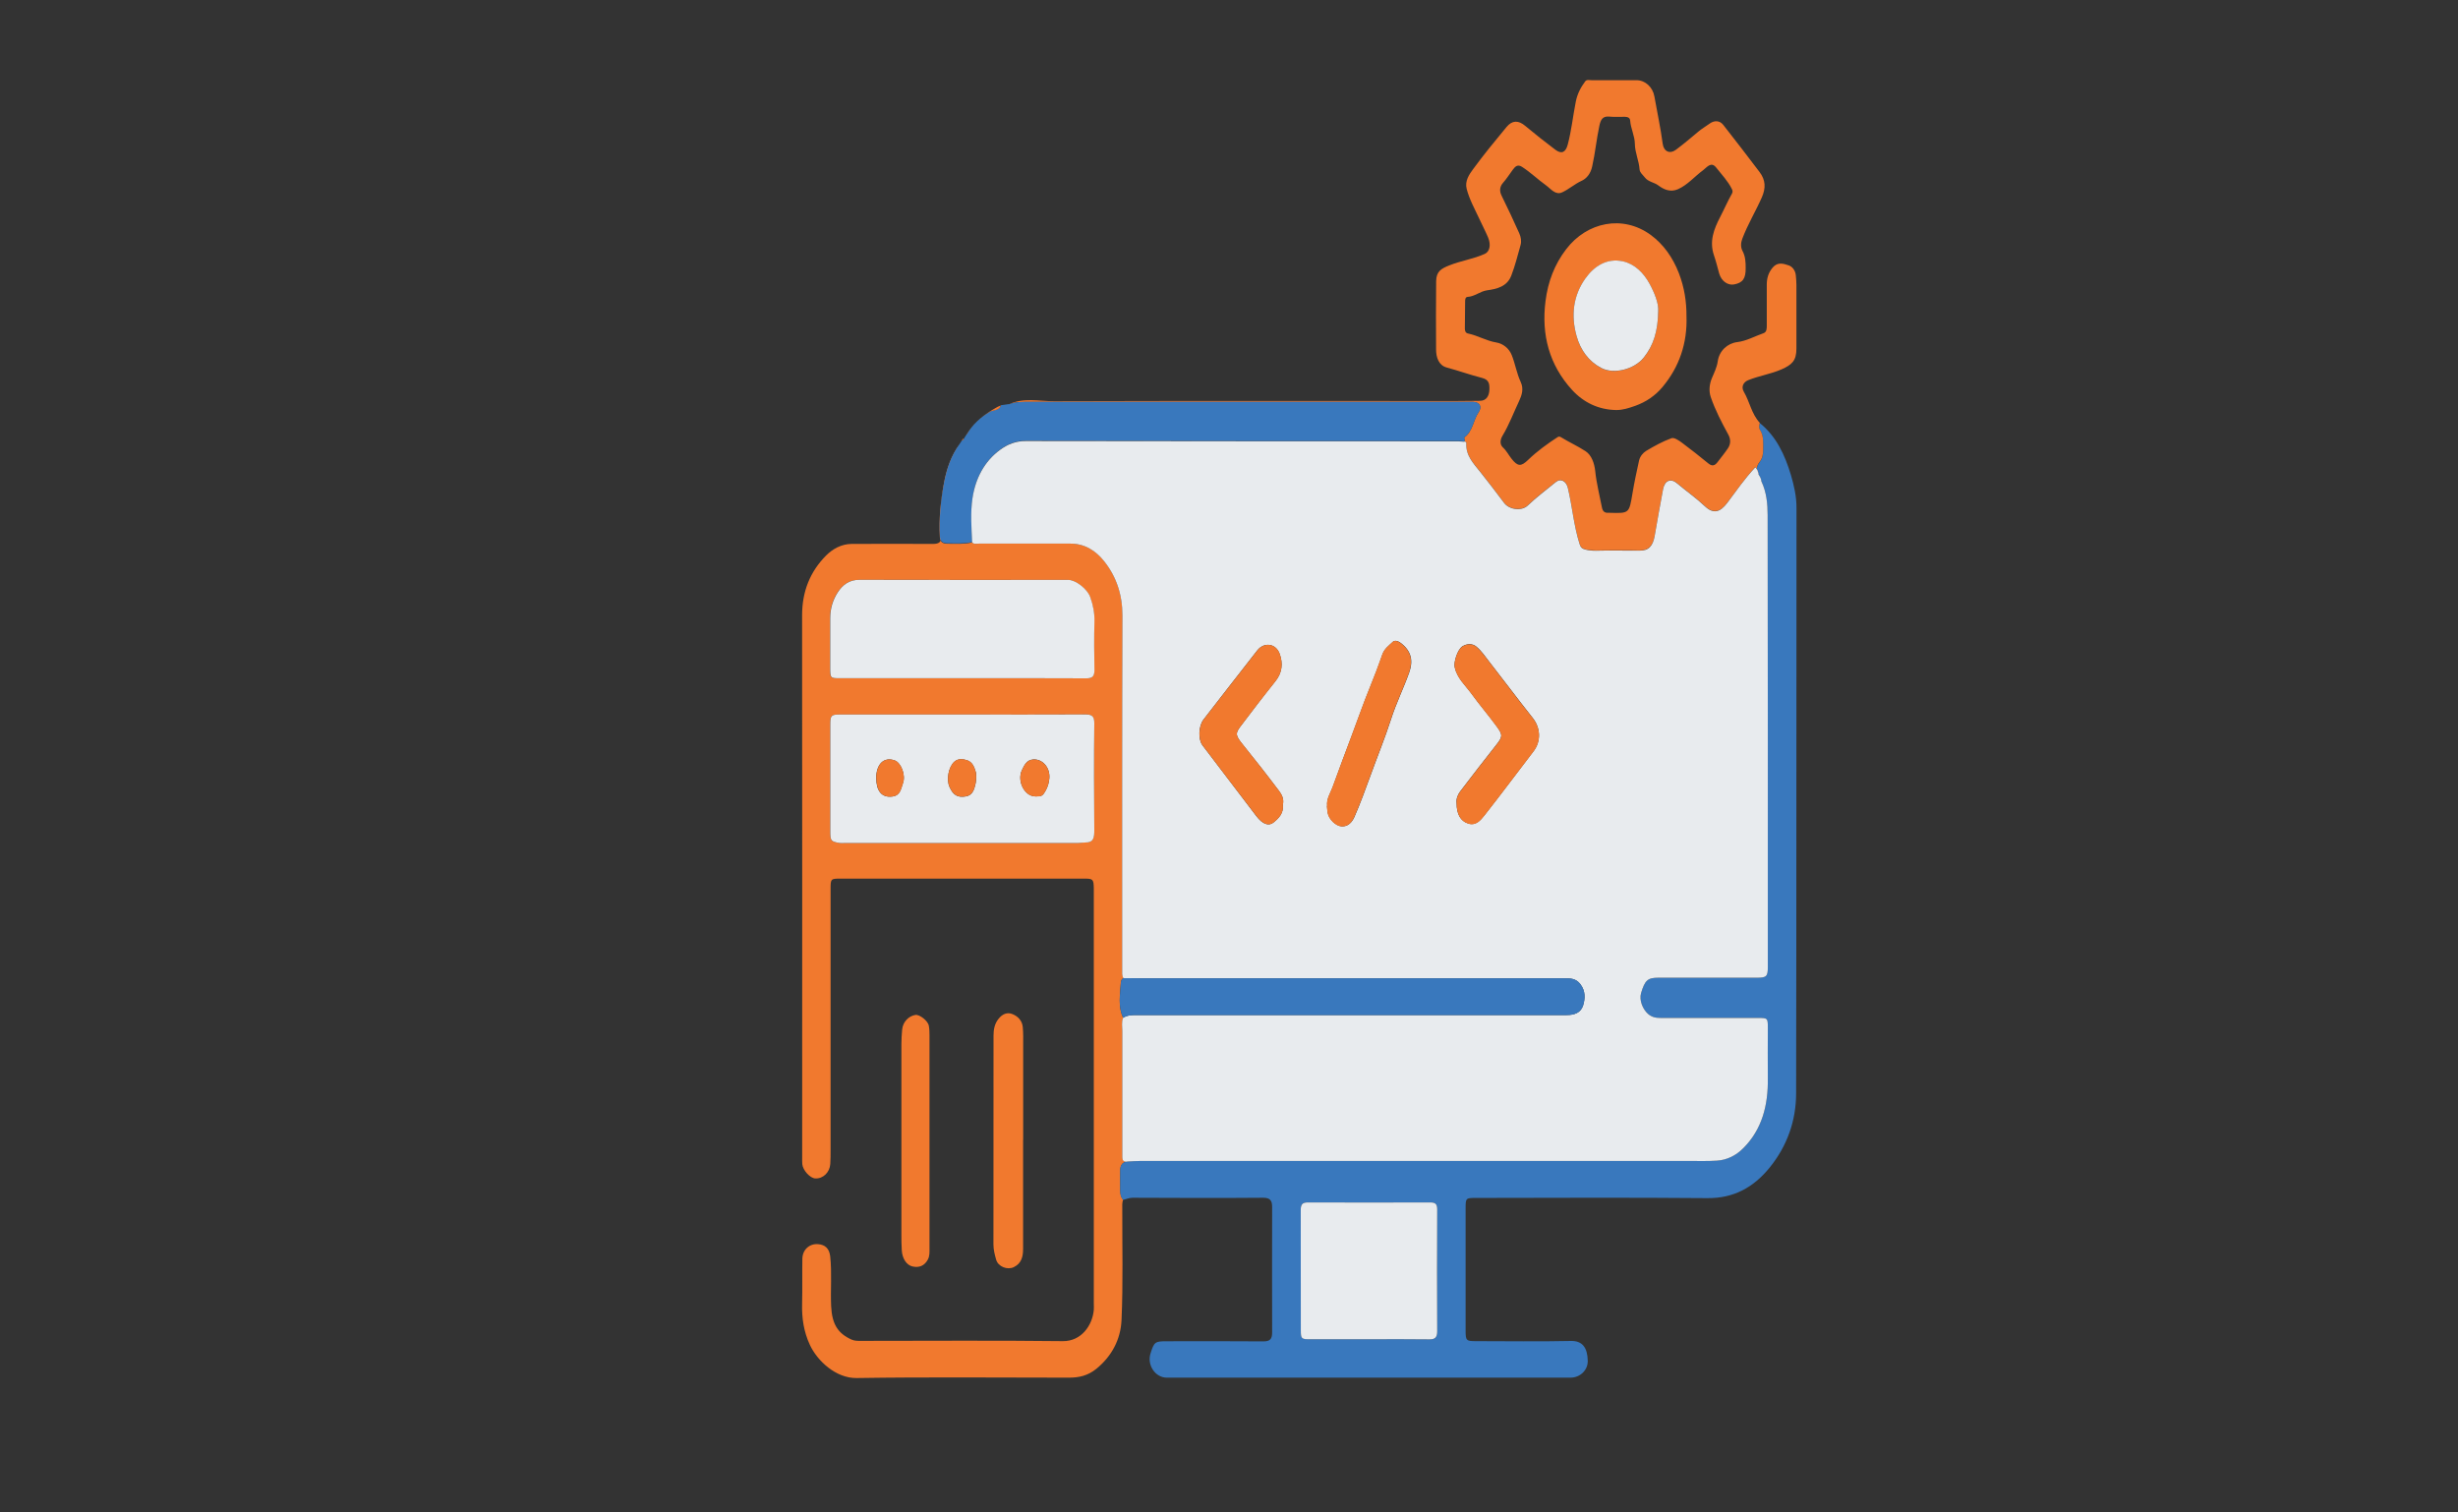 <svg width="65" height="40" viewBox="0 0 65 40" fill="none" xmlns="http://www.w3.org/2000/svg">
<rect x="0" y="0" width="65" height="40" fill="#333333" stroke="none"/>
<g id="Desktop App icon" clip-path="url(#clip0_438_924)">
<path id="Vector" d="M29.698 31.73C29.67 31.814 29.678 31.902 29.678 31.989C29.675 32.962 29.701 33.938 29.658 34.911C29.635 35.424 29.4 35.869 28.991 36.202C28.768 36.382 28.536 36.435 28.27 36.435C26.397 36.435 24.524 36.416 22.651 36.445C22.108 36.453 21.613 35.993 21.416 35.567C21.254 35.218 21.201 34.858 21.211 34.478C21.221 34.081 21.211 33.684 21.218 33.287C21.224 33.049 21.405 32.888 21.63 32.904C21.823 32.917 21.931 33.023 21.954 33.227C22.002 33.666 21.959 34.107 21.979 34.546C22.002 35.017 22.154 35.266 22.523 35.43C22.604 35.464 22.684 35.462 22.768 35.462C24.547 35.462 26.324 35.448 28.103 35.469C28.599 35.475 28.889 35.049 28.925 34.642C28.93 34.586 28.925 34.531 28.925 34.475C28.925 30.846 28.925 27.215 28.925 23.586C28.925 23.555 28.925 23.526 28.925 23.494C28.92 23.256 28.905 23.237 28.68 23.237C27.75 23.237 26.819 23.237 25.887 23.237C24.666 23.237 23.445 23.237 22.224 23.237C21.972 23.237 21.964 23.242 21.964 23.507C21.964 25.816 21.964 28.122 21.964 30.431C21.964 30.55 21.964 30.666 21.956 30.785C21.941 31.008 21.764 31.177 21.56 31.166C21.423 31.161 21.231 30.952 21.216 30.788C21.211 30.727 21.213 30.664 21.213 30.603C21.213 25.826 21.216 21.047 21.211 16.271C21.211 15.641 21.423 15.118 21.845 14.692C22.022 14.515 22.252 14.388 22.518 14.385C23.235 14.385 23.953 14.38 24.669 14.385C24.838 14.385 24.901 14.335 24.896 14.155C24.888 13.771 24.855 13.385 24.931 13.01C24.972 12.809 25.012 12.6 25.083 12.399C25.161 12.174 25.25 11.96 25.371 11.756C25.154 12.052 25.035 12.399 24.967 12.753C24.876 13.229 24.825 13.716 24.853 14.205C24.861 14.348 24.947 14.38 25.055 14.38C25.273 14.38 25.492 14.398 25.707 14.345C25.76 14.404 25.831 14.377 25.892 14.377C26.698 14.377 27.504 14.377 28.308 14.377C28.682 14.377 28.978 14.56 29.203 14.845C29.524 15.255 29.683 15.729 29.683 16.276C29.673 19.402 29.678 22.526 29.678 25.652C29.678 25.726 29.668 25.803 29.708 25.869C29.66 25.893 29.643 25.94 29.64 25.99C29.622 26.302 29.559 26.617 29.701 26.919C29.655 27.032 29.68 27.151 29.68 27.268C29.68 28.355 29.68 29.442 29.68 30.529C29.68 30.635 29.665 30.754 29.83 30.719C29.691 30.722 29.628 30.807 29.625 30.944C29.622 31.098 29.625 31.251 29.625 31.404C29.625 31.518 29.617 31.637 29.701 31.73H29.698ZM25.452 18.897C24.368 18.897 23.283 18.897 22.199 18.897C21.979 18.897 21.954 18.924 21.954 19.156C21.954 20.101 21.954 21.042 21.954 21.986C21.954 22.24 21.969 22.256 22.204 22.296C22.245 22.304 22.288 22.296 22.328 22.296C24.385 22.296 26.443 22.296 28.498 22.296C28.561 22.296 28.629 22.28 28.69 22.282C28.93 22.288 28.937 22.14 28.935 21.947C28.93 21.01 28.927 20.074 28.935 19.135C28.935 18.945 28.879 18.892 28.702 18.894C27.618 18.902 26.534 18.897 25.45 18.897H25.452ZM25.457 17.937C26.549 17.937 27.638 17.937 28.73 17.94C28.887 17.94 28.94 17.884 28.937 17.723C28.932 17.294 28.927 16.866 28.937 16.437C28.945 16.207 28.899 15.996 28.824 15.787C28.748 15.575 28.442 15.337 28.247 15.337C26.405 15.337 24.56 15.337 22.717 15.335C22.457 15.335 22.282 15.464 22.146 15.67C22.015 15.874 21.949 16.102 21.949 16.35C21.949 16.792 21.949 17.231 21.949 17.672C21.949 17.929 21.956 17.937 22.197 17.937C23.281 17.937 24.365 17.937 25.452 17.937H25.457Z" fill="#F1792E"/>
<path id="Vector_2" d="M29.698 31.73C29.615 31.637 29.622 31.518 29.622 31.404C29.622 31.251 29.62 31.098 29.622 30.944C29.625 30.807 29.688 30.725 29.827 30.719C29.941 30.714 30.052 30.703 30.163 30.703C34.993 30.703 39.826 30.703 44.656 30.703C44.904 30.703 45.154 30.711 45.402 30.696C45.672 30.677 45.917 30.55 46.104 30.362C46.6 29.863 46.759 29.222 46.749 28.521C46.741 28.075 46.749 27.628 46.749 27.181C46.749 26.929 46.741 26.921 46.499 26.921C45.639 26.921 44.78 26.921 43.92 26.921C43.794 26.921 43.688 26.911 43.582 26.816C43.438 26.689 43.342 26.448 43.397 26.263C43.498 25.924 43.572 25.858 43.855 25.858C44.727 25.858 45.596 25.858 46.468 25.858C46.713 25.858 46.749 25.821 46.749 25.573C46.749 21.59 46.751 17.606 46.744 13.623C46.744 13.325 46.713 13.018 46.582 12.737H46.58C46.572 12.669 46.547 12.608 46.506 12.555C46.428 12.441 46.451 12.327 46.526 12.23C46.605 12.132 46.627 12.026 46.625 11.904C46.622 11.719 46.648 11.534 46.539 11.367C46.504 11.312 46.524 11.248 46.536 11.188C46.971 11.537 47.201 12.034 47.358 12.557C47.441 12.838 47.51 13.134 47.507 13.444C47.502 18.601 47.507 23.756 47.497 28.913C47.497 29.64 47.259 30.307 46.802 30.873C46.37 31.407 45.844 31.693 45.151 31.687C43.107 31.669 41.062 31.679 39.015 31.682C38.764 31.682 38.757 31.69 38.757 31.954C38.757 33.034 38.757 34.113 38.757 35.194C38.757 35.451 38.775 35.469 39.02 35.469C39.861 35.469 40.703 35.483 41.545 35.464C41.848 35.459 41.979 35.644 41.987 35.988C41.992 36.236 41.787 36.435 41.527 36.435C38.421 36.435 35.314 36.435 32.208 36.435C31.758 36.435 31.306 36.435 30.856 36.435C30.55 36.435 30.328 36.102 30.424 35.797C30.52 35.491 30.542 35.472 30.851 35.472C31.705 35.472 32.559 35.467 33.411 35.475C33.586 35.475 33.641 35.414 33.641 35.239C33.636 34.134 33.641 33.031 33.641 31.925C33.641 31.756 33.593 31.677 33.404 31.677C32.254 31.687 31.104 31.682 29.953 31.677C29.86 31.677 29.784 31.714 29.698 31.735V31.73ZM36.219 35.419C36.748 35.419 37.273 35.414 37.801 35.422C37.961 35.422 38.006 35.364 38.006 35.205C38.004 34.131 38.004 33.06 38.006 31.986C38.006 31.851 37.963 31.799 37.832 31.801C36.748 31.804 35.663 31.804 34.579 31.801C34.44 31.801 34.394 31.857 34.397 32C34.402 33.06 34.397 34.121 34.399 35.181C34.399 35.403 34.415 35.416 34.637 35.419C35.165 35.419 35.691 35.419 36.219 35.419Z" fill="#3978BD"/>
<path id="Vector_3" d="M46.537 11.182C46.524 11.243 46.504 11.306 46.539 11.362C46.648 11.529 46.623 11.716 46.625 11.899C46.625 12.021 46.605 12.126 46.526 12.224C46.451 12.319 46.428 12.436 46.506 12.55C46.494 12.475 46.468 12.407 46.42 12.351C46.14 12.65 45.915 12.981 45.675 13.295C45.485 13.547 45.308 13.594 45.083 13.383C44.853 13.166 44.595 12.986 44.355 12.782C44.184 12.637 44.024 12.7 43.979 12.93C43.898 13.346 43.83 13.764 43.754 14.181C43.708 14.425 43.6 14.562 43.359 14.557C43.069 14.549 42.778 14.557 42.487 14.554C42.298 14.552 42.108 14.575 41.921 14.528C41.838 14.507 41.797 14.472 41.77 14.38C41.618 13.898 41.578 13.39 41.461 12.901C41.418 12.719 41.277 12.637 41.138 12.748C40.89 12.949 40.632 13.139 40.4 13.364C40.236 13.523 39.909 13.475 39.773 13.293C39.566 13.018 39.358 12.743 39.144 12.475C38.964 12.251 38.757 12.044 38.775 11.716C38.775 11.685 38.747 11.664 38.711 11.677C38.767 11.648 38.691 11.592 38.729 11.563C38.949 11.402 38.957 11.113 39.098 10.904C39.199 10.759 39.133 10.64 38.962 10.629C38.908 10.627 38.855 10.629 38.802 10.629C34.963 10.629 31.124 10.629 27.285 10.629C27.077 10.629 26.872 10.619 26.673 10.695C27.065 10.508 27.479 10.614 27.881 10.611C31.419 10.6 34.961 10.606 38.499 10.606C38.711 10.606 38.926 10.603 39.139 10.6C39.288 10.6 39.381 10.492 39.386 10.304C39.391 10.161 39.381 10.042 39.192 9.995C38.878 9.915 38.572 9.804 38.259 9.72C38.049 9.664 37.976 9.458 37.976 9.241C37.973 8.638 37.971 8.037 37.978 7.434C37.983 7.181 38.105 7.106 38.33 7.017C38.636 6.895 38.964 6.85 39.262 6.715C39.394 6.657 39.434 6.477 39.351 6.279C39.28 6.112 39.194 5.951 39.118 5.784C38.997 5.525 38.858 5.276 38.785 4.996C38.732 4.79 38.848 4.618 38.954 4.475C39.235 4.091 39.535 3.726 39.839 3.359C39.99 3.176 40.155 3.179 40.331 3.327C40.594 3.547 40.862 3.758 41.133 3.962C41.294 4.083 41.403 4.028 41.456 3.83C41.557 3.454 41.595 3.068 41.671 2.687C41.712 2.483 41.8 2.311 41.919 2.153C41.959 2.097 42.03 2.121 42.086 2.121C42.482 2.121 42.879 2.121 43.276 2.121C43.509 2.121 43.706 2.306 43.749 2.55C43.822 2.967 43.913 3.38 43.969 3.803C43.996 4.007 44.158 4.081 44.317 3.962C44.52 3.811 44.714 3.647 44.909 3.483C45.005 3.401 45.114 3.34 45.215 3.266C45.323 3.187 45.47 3.176 45.569 3.301C45.895 3.713 46.213 4.134 46.532 4.552C46.688 4.761 46.701 4.967 46.59 5.221C46.428 5.588 46.218 5.932 46.074 6.313C46.031 6.424 46.029 6.54 46.079 6.636C46.157 6.781 46.163 6.932 46.163 7.085C46.167 7.368 46.087 7.477 45.859 7.522C45.7 7.553 45.523 7.445 45.462 7.231C45.419 7.072 45.379 6.913 45.326 6.757C45.197 6.382 45.321 6.062 45.49 5.736C45.596 5.533 45.687 5.319 45.801 5.12C45.824 5.078 45.819 5.041 45.798 4.999C45.692 4.784 45.528 4.618 45.384 4.433C45.25 4.261 45.139 4.425 45.04 4.499C44.813 4.665 44.628 4.893 44.365 5.007C44.178 5.086 44.007 5.02 43.852 4.903C43.741 4.819 43.587 4.813 43.493 4.689C43.443 4.623 43.364 4.567 43.357 4.48C43.342 4.25 43.236 4.039 43.233 3.808C43.231 3.592 43.124 3.404 43.109 3.192C43.104 3.105 43.033 3.092 42.965 3.089C42.829 3.089 42.692 3.097 42.556 3.084C42.374 3.065 42.326 3.176 42.293 3.332C42.217 3.687 42.184 4.049 42.103 4.406C42.063 4.591 41.957 4.724 41.82 4.784C41.638 4.869 41.489 5.004 41.312 5.086C41.133 5.17 41.011 4.993 40.883 4.901C40.668 4.747 40.476 4.56 40.251 4.414C40.127 4.332 40.061 4.414 40.003 4.491C39.917 4.607 39.841 4.729 39.745 4.837C39.662 4.932 39.644 5.049 39.71 5.178C39.871 5.506 40.028 5.837 40.177 6.173C40.218 6.265 40.24 6.377 40.21 6.482C40.134 6.752 40.066 7.027 39.965 7.289C39.854 7.58 39.581 7.643 39.326 7.678C39.139 7.704 38.997 7.842 38.81 7.852C38.752 7.855 38.744 7.918 38.744 7.969C38.742 8.209 38.739 8.453 38.737 8.693C38.737 8.754 38.757 8.807 38.82 8.82C39.078 8.873 39.308 9.016 39.571 9.058C39.745 9.087 39.907 9.212 39.978 9.394C40.069 9.624 40.109 9.878 40.213 10.1C40.301 10.288 40.24 10.457 40.175 10.598C40.028 10.91 39.907 11.235 39.73 11.529C39.669 11.629 39.657 11.756 39.745 11.835C39.841 11.923 39.894 12.036 39.973 12.134C40.137 12.341 40.223 12.343 40.412 12.161C40.65 11.931 40.915 11.74 41.191 11.56C41.219 11.542 41.246 11.544 41.274 11.56C41.489 11.693 41.719 11.796 41.929 11.933C42.086 12.036 42.161 12.248 42.184 12.454C42.217 12.782 42.3 13.097 42.361 13.417C42.381 13.523 42.432 13.568 42.531 13.562C42.543 13.562 42.553 13.562 42.566 13.562C43.087 13.578 43.081 13.578 43.17 13.047C43.218 12.756 43.281 12.467 43.344 12.179C43.37 12.068 43.448 11.976 43.531 11.925C43.746 11.796 43.969 11.674 44.201 11.589C44.272 11.563 44.396 11.648 44.477 11.708C44.717 11.886 44.949 12.071 45.179 12.259C45.28 12.341 45.351 12.312 45.419 12.222C45.51 12.102 45.609 11.983 45.692 11.859C45.771 11.743 45.771 11.616 45.703 11.492C45.528 11.172 45.359 10.849 45.24 10.502C45.187 10.346 45.2 10.169 45.27 10C45.331 9.857 45.402 9.714 45.425 9.553C45.465 9.278 45.68 9.08 45.938 9.048C46.183 9.019 46.403 8.892 46.635 8.812C46.721 8.783 46.721 8.688 46.721 8.606C46.721 8.246 46.721 7.887 46.721 7.527C46.721 7.358 46.764 7.21 46.878 7.075C47.012 6.919 47.166 6.974 47.302 7.019C47.398 7.051 47.477 7.154 47.489 7.281C47.497 7.368 47.505 7.453 47.505 7.54C47.505 8.098 47.505 8.656 47.505 9.217C47.505 9.54 47.388 9.646 47.108 9.77C46.822 9.894 46.516 9.939 46.233 10.053C46.099 10.106 46.039 10.233 46.114 10.36C46.269 10.624 46.319 10.949 46.534 11.18L46.537 11.182Z" fill="#F1792E"/>
<path id="Vector_4" d="M26.675 10.693C26.875 10.619 27.082 10.627 27.287 10.627C31.126 10.627 34.966 10.627 38.805 10.627C38.858 10.627 38.911 10.627 38.964 10.627C39.136 10.64 39.199 10.756 39.101 10.902C38.959 11.111 38.949 11.399 38.732 11.56C38.694 11.589 38.77 11.645 38.714 11.674C38.661 11.671 38.608 11.664 38.555 11.664C34.748 11.664 30.942 11.664 27.135 11.655C26.87 11.655 26.653 11.74 26.453 11.886C26.031 12.195 25.796 12.65 25.72 13.166C25.662 13.549 25.692 13.946 25.71 14.335C25.495 14.385 25.275 14.369 25.058 14.369C24.949 14.369 24.863 14.337 24.856 14.195C24.828 13.705 24.881 13.219 24.969 12.743C25.038 12.388 25.156 12.042 25.374 11.745C25.396 11.711 25.422 11.674 25.445 11.637C25.477 11.655 25.472 11.618 25.485 11.608C25.51 11.568 25.535 11.526 25.561 11.486C25.561 11.492 25.561 11.494 25.561 11.499C25.563 11.494 25.566 11.489 25.568 11.484C25.72 11.227 25.925 11.039 26.175 10.889C26.271 10.83 26.423 10.867 26.471 10.717C26.539 10.706 26.607 10.698 26.675 10.688V10.693Z" fill="#3978BD"/>
<path id="Vector_5" d="M44.598 8.363C44.623 9.074 44.408 9.704 43.964 10.235C43.774 10.463 43.531 10.63 43.243 10.733C43.074 10.791 42.917 10.846 42.738 10.844C42.275 10.836 41.878 10.648 41.567 10.307C40.971 9.651 40.756 8.855 40.87 7.964C40.933 7.456 41.107 6.993 41.416 6.591C41.967 5.869 42.912 5.676 43.648 6.21C43.986 6.456 44.236 6.808 44.398 7.228C44.54 7.599 44.6 7.974 44.598 8.366V8.363ZM43.85 8.231C43.865 8.04 43.764 7.765 43.622 7.509C43.463 7.218 43.228 6.982 42.915 6.914C42.5 6.824 42.161 7.033 41.921 7.371C41.6 7.826 41.54 8.347 41.691 8.889C41.795 9.262 42.01 9.556 42.341 9.733C42.677 9.913 43.223 9.767 43.468 9.458C43.723 9.135 43.842 8.765 43.85 8.233V8.231Z" fill="#F1792E"/>
<path id="Vector_6" d="M27.055 30.145C27.055 31.105 27.055 32.068 27.055 33.028C27.055 33.235 27.012 33.414 26.809 33.512C26.642 33.594 26.395 33.502 26.342 33.314C26.306 33.184 26.271 33.055 26.271 32.914C26.271 31.074 26.271 29.233 26.273 27.39C26.273 27.233 26.299 27.075 26.407 26.943C26.509 26.818 26.63 26.765 26.769 26.818C26.918 26.876 27.032 26.993 27.047 27.167C27.062 27.334 27.057 27.501 27.057 27.67C27.057 28.495 27.057 29.32 27.057 30.143L27.055 30.145Z" fill="#F1792E"/>
<path id="Vector_7" d="M24.58 30.174C24.58 31.119 24.58 32.06 24.58 33.005C24.58 33.11 24.588 33.216 24.535 33.314C24.444 33.48 24.305 33.533 24.128 33.494C23.976 33.457 23.862 33.293 23.847 33.071C23.837 32.922 23.837 32.774 23.837 32.624C23.837 30.955 23.837 29.286 23.837 27.617C23.837 27.487 23.845 27.358 23.857 27.228C23.875 27.03 24.026 26.869 24.209 26.842C24.317 26.826 24.54 26.998 24.562 27.128C24.578 27.212 24.58 27.3 24.58 27.387C24.58 28.318 24.58 29.249 24.58 30.18V30.174Z" fill="#F1792E"/>
<path id="Vector_8" d="M26.468 10.722C26.423 10.87 26.271 10.836 26.172 10.894C25.92 11.045 25.715 11.232 25.566 11.489C25.563 11.494 25.561 11.499 25.558 11.505C25.558 11.499 25.558 11.497 25.558 11.492C25.76 11.158 26.054 10.941 26.377 10.762C26.407 10.746 26.44 10.735 26.471 10.722H26.468Z" fill="#F1792E"/>
<path id="Vector_9" d="M25.48 11.613C25.467 11.624 25.472 11.661 25.439 11.642C25.457 11.637 25.444 11.589 25.48 11.613Z" fill="#F1792E"/>
<path id="Vector_10" d="M25.707 14.343C25.69 13.951 25.659 13.555 25.717 13.174C25.796 12.655 26.028 12.203 26.45 11.894C26.65 11.748 26.867 11.661 27.133 11.664C30.939 11.672 34.746 11.669 38.552 11.672C38.605 11.672 38.658 11.68 38.711 11.682C38.747 11.669 38.777 11.687 38.775 11.722C38.759 12.05 38.964 12.256 39.144 12.481C39.358 12.748 39.566 13.023 39.773 13.298C39.909 13.481 40.236 13.526 40.4 13.37C40.632 13.147 40.89 12.957 41.138 12.753C41.274 12.642 41.418 12.724 41.461 12.907C41.578 13.396 41.618 13.904 41.77 14.385C41.797 14.478 41.838 14.512 41.921 14.533C42.108 14.584 42.298 14.557 42.487 14.56C42.778 14.565 43.069 14.557 43.359 14.562C43.6 14.568 43.708 14.433 43.754 14.187C43.83 13.769 43.898 13.351 43.979 12.936C44.024 12.706 44.183 12.64 44.355 12.788C44.595 12.991 44.853 13.171 45.083 13.388C45.308 13.6 45.485 13.552 45.675 13.301C45.915 12.983 46.14 12.653 46.42 12.357C46.468 12.409 46.491 12.478 46.506 12.555C46.547 12.608 46.575 12.669 46.58 12.737C46.577 12.74 46.575 12.745 46.572 12.748C46.575 12.745 46.58 12.743 46.582 12.737C46.714 13.018 46.744 13.325 46.744 13.623C46.751 17.607 46.749 21.59 46.749 25.573C46.749 25.821 46.714 25.858 46.468 25.858C45.596 25.858 44.727 25.858 43.855 25.858C43.572 25.858 43.498 25.924 43.397 26.263C43.342 26.451 43.44 26.691 43.582 26.816C43.688 26.908 43.797 26.922 43.921 26.922C44.78 26.922 45.639 26.922 46.499 26.922C46.744 26.922 46.749 26.929 46.749 27.181C46.749 27.628 46.744 28.075 46.749 28.522C46.759 29.223 46.6 29.863 46.104 30.362C45.917 30.553 45.672 30.68 45.402 30.696C45.154 30.712 44.904 30.704 44.656 30.704C39.826 30.704 34.993 30.704 30.163 30.704C30.052 30.704 29.938 30.714 29.827 30.719C29.663 30.754 29.678 30.635 29.678 30.529C29.678 29.442 29.678 28.355 29.678 27.268C29.678 27.152 29.653 27.033 29.698 26.919C29.82 26.84 29.956 26.845 30.093 26.845C32.066 26.845 34.041 26.845 36.012 26.845C37.819 26.845 39.626 26.845 41.434 26.845C41.628 26.845 41.803 26.787 41.863 26.591C41.919 26.408 41.929 26.21 41.792 26.03C41.669 25.866 41.512 25.874 41.35 25.874C37.652 25.874 33.955 25.874 30.257 25.874C30.072 25.874 29.89 25.872 29.706 25.869C29.665 25.8 29.675 25.726 29.675 25.652C29.675 22.526 29.671 19.402 29.681 16.276C29.681 15.729 29.524 15.255 29.2 14.845C28.975 14.56 28.68 14.377 28.306 14.377C27.499 14.377 26.693 14.377 25.889 14.377C25.826 14.377 25.758 14.401 25.705 14.345L25.707 14.343ZM38.519 21.246C38.519 21.534 38.625 21.714 38.82 21.777C39.027 21.846 39.151 21.693 39.255 21.563C39.695 21.005 40.119 20.434 40.551 19.87C40.756 19.606 40.741 19.254 40.534 18.99C40.145 18.498 39.768 17.995 39.381 17.498C39.275 17.36 39.174 17.21 39.042 17.101C38.941 17.014 38.792 17.017 38.671 17.093C38.545 17.175 38.436 17.506 38.469 17.649C38.534 17.937 38.749 18.122 38.911 18.344C39.126 18.641 39.364 18.916 39.578 19.209C39.75 19.445 39.735 19.487 39.556 19.714C39.237 20.116 38.924 20.524 38.613 20.931C38.542 21.024 38.504 21.137 38.519 21.241V21.246ZM33.924 21.277C33.957 21.137 33.899 21.016 33.823 20.918C33.51 20.5 33.186 20.09 32.86 19.685C32.678 19.458 32.658 19.402 32.8 19.215C33.105 18.812 33.411 18.41 33.727 18.016C33.907 17.792 33.932 17.546 33.838 17.289C33.74 17.017 33.429 16.972 33.249 17.199C32.772 17.808 32.299 18.419 31.826 19.029C31.692 19.201 31.68 19.556 31.799 19.712C32.271 20.336 32.746 20.96 33.222 21.582C33.383 21.793 33.543 21.857 33.672 21.756C33.818 21.64 33.952 21.502 33.922 21.277H33.924ZM35.092 21.314C35.097 21.375 35.1 21.439 35.112 21.5C35.142 21.666 35.325 21.843 35.476 21.854C35.651 21.867 35.757 21.74 35.817 21.605C35.972 21.251 36.105 20.886 36.237 20.524C36.419 20.019 36.624 19.524 36.788 19.014C36.922 18.596 37.119 18.199 37.266 17.784C37.372 17.485 37.334 17.218 37.031 16.996C36.962 16.945 36.879 16.932 36.836 16.972C36.73 17.072 36.608 17.157 36.555 17.313C36.454 17.607 36.343 17.895 36.227 18.18C36.052 18.606 35.903 19.045 35.739 19.474C35.567 19.921 35.405 20.373 35.239 20.823C35.18 20.981 35.077 21.127 35.097 21.312L35.092 21.314Z" fill="#E8EBEE"/>
<path id="Vector_11" d="M25.452 18.897C26.536 18.897 27.621 18.9 28.705 18.895C28.882 18.895 28.94 18.945 28.938 19.135C28.927 20.072 28.93 21.008 28.938 21.947C28.938 22.14 28.932 22.288 28.692 22.282C28.632 22.282 28.563 22.296 28.5 22.296C26.443 22.296 24.385 22.296 22.331 22.296C22.29 22.296 22.247 22.301 22.207 22.296C21.972 22.256 21.956 22.24 21.956 21.986C21.956 21.042 21.956 20.101 21.956 19.156C21.956 18.924 21.982 18.897 22.202 18.897C23.286 18.897 24.37 18.897 25.455 18.897H25.452ZM27.375 21.063C27.446 21.055 27.535 21.079 27.595 20.997C27.686 20.873 27.739 20.725 27.75 20.571C27.767 20.288 27.56 20.066 27.32 20.085C27.148 20.098 27.087 20.238 27.024 20.368C26.888 20.653 27.092 21.061 27.375 21.061V21.063ZM25.814 20.569C25.811 20.513 25.819 20.46 25.803 20.415C25.765 20.286 25.715 20.154 25.578 20.108C25.467 20.072 25.338 20.056 25.24 20.143C25.083 20.28 25.022 20.614 25.108 20.809C25.204 21.029 25.321 21.1 25.541 21.063C25.727 21.032 25.765 20.87 25.801 20.712C25.811 20.664 25.811 20.614 25.814 20.571V20.569ZM23.172 20.582C23.172 20.889 23.294 21.103 23.594 21.066C23.814 21.04 23.824 20.857 23.877 20.714C23.958 20.5 23.829 20.172 23.66 20.111C23.374 20.008 23.17 20.206 23.17 20.582H23.172Z" fill="#E8EBEE"/>
<path id="Vector_12" d="M25.457 17.937C24.373 17.937 23.288 17.937 22.202 17.937C21.962 17.937 21.954 17.929 21.954 17.672C21.954 17.231 21.954 16.792 21.954 16.35C21.954 16.102 22.02 15.874 22.151 15.67C22.285 15.464 22.459 15.335 22.722 15.335C24.565 15.34 26.41 15.337 28.253 15.337C28.447 15.337 28.753 15.575 28.829 15.787C28.905 15.996 28.948 16.21 28.942 16.437C28.93 16.866 28.935 17.294 28.942 17.723C28.942 17.881 28.892 17.94 28.735 17.94C27.643 17.934 26.554 17.937 25.462 17.937H25.457Z" fill="#E8EBEE"/>
<path id="Vector_13" d="M29.708 25.869C29.893 25.869 30.075 25.874 30.259 25.874C33.957 25.874 37.655 25.874 41.353 25.874C41.512 25.874 41.671 25.866 41.795 26.03C41.931 26.213 41.921 26.408 41.866 26.591C41.805 26.787 41.631 26.845 41.436 26.845C39.629 26.845 37.822 26.845 36.014 26.845C34.041 26.845 32.066 26.845 30.095 26.845C29.959 26.845 29.825 26.84 29.701 26.919C29.559 26.617 29.622 26.303 29.64 25.991C29.643 25.94 29.66 25.893 29.708 25.869Z" fill="#3978BD"/>
<path id="Vector_14" d="M36.219 35.419C35.691 35.419 35.165 35.419 34.637 35.419C34.415 35.419 34.399 35.406 34.399 35.181C34.399 34.12 34.399 33.06 34.397 31.999C34.397 31.857 34.44 31.801 34.579 31.801C35.663 31.804 36.748 31.804 37.832 31.801C37.963 31.801 38.006 31.851 38.006 31.986C38.001 33.06 38.001 34.131 38.006 35.205C38.006 35.361 37.958 35.424 37.801 35.422C37.273 35.414 36.748 35.419 36.219 35.419Z" fill="#E8EBEE"/>
<path id="Vector_15" d="M46.582 12.732C46.582 12.732 46.576 12.738 46.575 12.743C46.576 12.74 46.578 12.735 46.58 12.732H46.582Z" fill="#F1792E"/>
<path id="Vector_16" d="M43.85 8.231C43.842 8.765 43.723 9.135 43.468 9.455C43.223 9.765 42.68 9.91 42.341 9.73C42.01 9.553 41.795 9.259 41.691 8.886C41.54 8.344 41.6 7.823 41.921 7.368C42.161 7.03 42.5 6.821 42.915 6.911C43.228 6.98 43.463 7.215 43.622 7.506C43.764 7.765 43.865 8.04 43.85 8.228V8.231Z" fill="#E8EBEE"/>
<path id="Vector_17" d="M38.519 21.246C38.507 21.142 38.542 21.029 38.613 20.936C38.924 20.529 39.237 20.122 39.556 19.72C39.735 19.492 39.753 19.447 39.578 19.214C39.361 18.921 39.126 18.643 38.911 18.349C38.749 18.127 38.534 17.942 38.469 17.654C38.436 17.511 38.544 17.18 38.671 17.099C38.792 17.022 38.939 17.019 39.042 17.107C39.171 17.218 39.272 17.366 39.381 17.503C39.765 18 40.144 18.503 40.534 18.995C40.743 19.259 40.756 19.608 40.551 19.876C40.119 20.439 39.694 21.01 39.255 21.568C39.151 21.701 39.027 21.851 38.82 21.782C38.625 21.716 38.522 21.539 38.519 21.251V21.246Z" fill="#F1792E"/>
<path id="Vector_18" d="M33.924 21.277C33.955 21.502 33.821 21.64 33.674 21.756C33.545 21.857 33.388 21.793 33.224 21.581C32.746 20.96 32.274 20.336 31.801 19.712C31.682 19.556 31.695 19.201 31.829 19.029C32.302 18.418 32.774 17.807 33.252 17.199C33.431 16.972 33.742 17.017 33.841 17.289C33.932 17.546 33.909 17.791 33.73 18.016C33.414 18.41 33.105 18.812 32.802 19.215C32.66 19.402 32.678 19.458 32.863 19.685C33.189 20.093 33.512 20.503 33.826 20.918C33.899 21.016 33.96 21.14 33.927 21.277H33.924Z" fill="#F1792E"/>
<path id="Vector_19" d="M35.092 21.314C35.072 21.129 35.175 20.981 35.233 20.825C35.4 20.375 35.565 19.923 35.734 19.476C35.898 19.045 36.047 18.609 36.222 18.183C36.338 17.897 36.449 17.609 36.55 17.316C36.606 17.157 36.725 17.072 36.831 16.974C36.874 16.932 36.96 16.948 37.026 16.998C37.329 17.22 37.364 17.485 37.261 17.786C37.114 18.201 36.917 18.598 36.783 19.016C36.619 19.529 36.414 20.021 36.232 20.526C36.1 20.891 35.967 21.254 35.812 21.608C35.754 21.743 35.645 21.87 35.471 21.857C35.319 21.846 35.138 21.669 35.107 21.502C35.097 21.441 35.094 21.381 35.087 21.317L35.092 21.314Z" fill="#F1792E"/>
<path id="Vector_20" d="M27.375 21.063C27.092 21.063 26.89 20.656 27.024 20.37C27.085 20.241 27.145 20.103 27.32 20.087C27.56 20.069 27.767 20.288 27.75 20.574C27.739 20.727 27.689 20.873 27.595 21C27.535 21.082 27.446 21.058 27.375 21.066V21.063Z" fill="#F1792E"/>
<path id="Vector_21" d="M25.814 20.569C25.808 20.611 25.811 20.661 25.801 20.709C25.765 20.865 25.728 21.029 25.541 21.061C25.321 21.098 25.204 21.026 25.108 20.807C25.022 20.611 25.083 20.278 25.24 20.14C25.341 20.053 25.467 20.069 25.578 20.106C25.712 20.151 25.765 20.283 25.803 20.413C25.816 20.458 25.811 20.511 25.814 20.566V20.569Z" fill="#F1792E"/>
<path id="Vector_22" d="M23.172 20.582C23.172 20.206 23.377 20.008 23.663 20.111C23.829 20.172 23.958 20.5 23.88 20.714C23.827 20.857 23.817 21.039 23.597 21.066C23.296 21.103 23.175 20.889 23.175 20.582H23.172Z" fill="#F1792E"/>
</g>
<defs>
<clipPath id="clip0_438_924">
<rect width="65" height="40" fill="white"/>
</clipPath>
</defs>
</svg>

